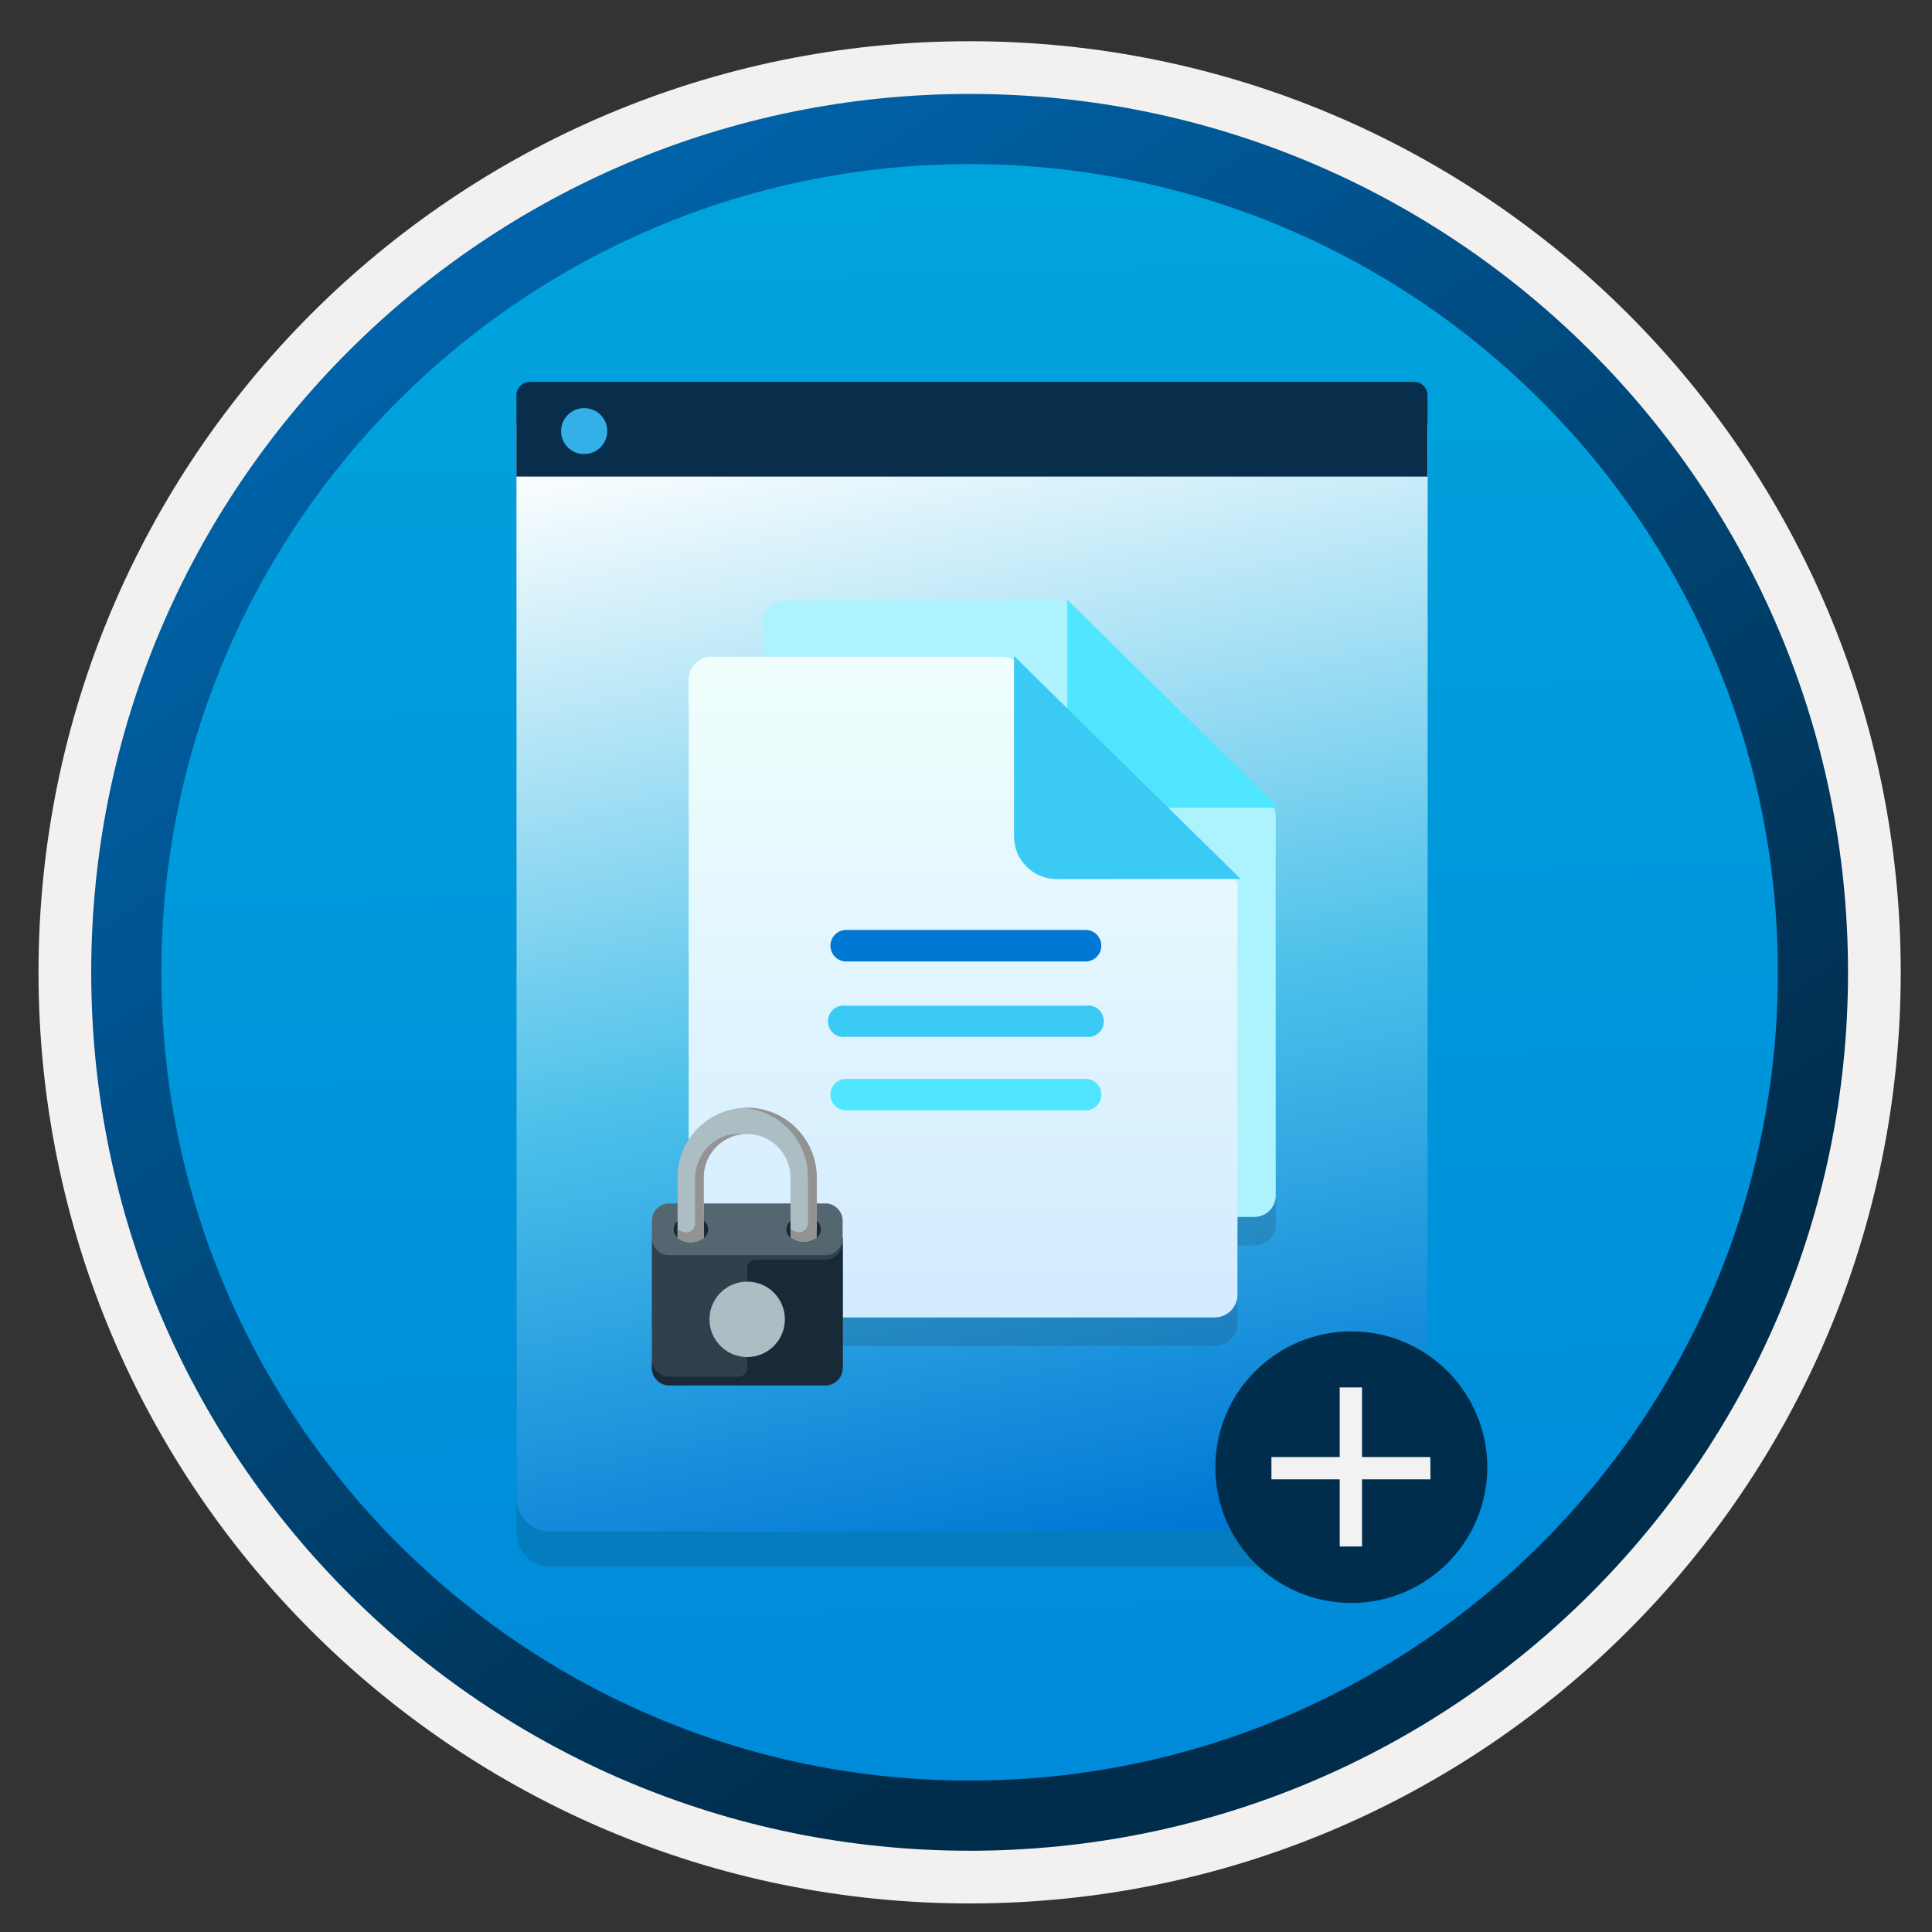 <svg width="103" height="103" viewBox="0 0 103 103" fill="none" xmlns="http://www.w3.org/2000/svg">
<rect x="0" y="0" width="103" height="103" fill="#333333" stroke="none"/>
<path d="M51.693 98.648C25.843 98.648 4.883 77.698 4.883 51.838C4.883 25.978 25.843 5.028 51.693 5.028C77.543 5.028 98.503 25.988 98.503 51.838C98.503 77.688 77.543 98.648 51.693 98.648Z" fill="url(#paint0_linear)"/>
<path fill-rule="evenodd" clip-rule="evenodd" d="M97.593 51.838C97.593 77.188 77.043 97.738 51.693 97.738C26.343 97.738 5.793 77.188 5.793 51.838C5.793 26.488 26.343 5.938 51.693 5.938C77.043 5.938 97.593 26.488 97.593 51.838ZM51.693 2.198C79.113 2.198 101.333 24.418 101.333 51.838C101.333 79.258 79.103 101.478 51.693 101.478C24.273 101.478 2.053 79.248 2.053 51.838C2.053 24.418 24.273 2.198 51.693 2.198Z" fill="#F2F1F0"/>
<path fill-rule="evenodd" clip-rule="evenodd" d="M94.783 51.838C94.783 75.638 75.493 94.928 51.693 94.928C27.893 94.928 8.603 75.638 8.603 51.838C8.603 28.038 27.893 8.748 51.693 8.748C75.493 8.748 94.783 28.038 94.783 51.838ZM51.693 5.008C77.553 5.008 98.523 25.978 98.523 51.838C98.523 77.698 77.553 98.668 51.693 98.668C25.833 98.668 4.863 77.698 4.863 51.838C4.863 25.978 25.823 5.008 51.693 5.008Z" fill="url(#paint1_linear)"/>
<path opacity="0.15" d="M74.323 83.528H29.323C28.343 83.528 27.543 82.728 27.543 81.748L27.533 24.648C27.533 23.668 28.333 22.868 29.323 22.868H74.333C75.313 22.868 76.113 23.668 76.113 24.648V81.748C76.103 82.738 75.313 83.528 74.323 83.528Z" fill="#1F1D20"/>
<path d="M74.323 81.648H29.323C28.343 81.648 27.543 80.848 27.543 79.868L27.533 22.768C27.533 21.788 28.333 20.988 29.323 20.988H74.333C75.313 20.988 76.113 21.788 76.113 22.768V79.868C76.103 80.848 75.313 81.648 74.323 81.648Z" fill="url(#paint2_linear)"/>
<path d="M27.533 25.408H76.103V21.068C76.103 20.678 75.783 20.358 75.393 20.358H28.243C27.853 20.358 27.533 20.678 27.533 21.068V25.408Z" fill="#092E4C"/>
<path d="M31.144 24.208C31.824 24.208 32.374 23.658 32.374 22.978C32.374 22.288 31.814 21.758 31.144 21.758C30.464 21.758 29.914 22.308 29.914 22.988C29.914 23.668 30.454 24.208 31.144 24.208Z" fill="#32B0E7"/>
<path d="M72.043 85.458C76.043 85.458 79.293 82.218 79.293 78.208C79.283 74.208 76.033 70.978 72.043 70.978C68.053 70.978 64.793 74.218 64.793 78.228C64.793 82.228 68.033 85.458 72.043 85.458Z" fill="#002D4C"/>
<path d="M72.614 73.968H71.424V82.448H72.614V73.968Z" fill="#F2F2F2"/>
<path d="M76.253 77.678H67.783V78.868H76.263L76.253 77.678Z" fill="#F2F2F2"/>
<path opacity="0.15" d="M66.863 43.888H58.563C57.943 43.888 57.433 43.388 57.433 42.778V34.658C57.443 34.068 56.983 33.568 56.383 33.528H41.853C41.213 33.528 40.703 34.038 40.703 34.658V36.528H37.943C37.263 36.528 36.713 37.078 36.713 37.748V70.548C36.713 71.218 37.263 71.758 37.943 71.758H64.743C65.423 71.758 65.973 71.218 65.973 70.548V66.398H66.863C67.503 66.398 68.013 65.888 68.013 65.268V45.018C68.013 44.388 67.493 43.888 66.863 43.888Z" fill="#1F1D20"/>
<path d="M56.383 32.008H41.853C41.213 32.008 40.703 32.518 40.703 33.138V63.748C40.703 64.378 41.223 64.878 41.853 64.878H66.863C67.503 64.878 68.013 64.368 68.013 63.748V43.498C68.013 42.868 67.493 42.368 66.863 42.368H58.563C57.943 42.368 57.433 41.868 57.433 41.258V33.138C57.443 32.548 56.983 32.048 56.383 32.008Z" fill="#ACF3FD"/>
<path d="M68.172 43.068L56.902 31.978V40.968C56.902 42.128 57.852 43.068 59.032 43.068H68.172V43.068Z" fill="#50E6FF"/>
<path d="M53.513 35.008H37.943C37.263 35.008 36.713 35.558 36.713 36.228V69.028C36.713 69.698 37.263 70.238 37.943 70.238H64.743C65.423 70.238 65.973 69.698 65.973 69.028V47.328C65.973 46.658 65.423 46.118 64.743 46.118H55.843C55.173 46.118 54.633 45.588 54.633 44.928V36.228C54.653 35.588 54.153 35.058 53.513 35.008Z" fill="url(#paint3_linear)"/>
<path d="M66.142 46.858L54.062 34.978V44.608C54.062 45.858 55.083 46.868 56.343 46.868L66.142 46.858Z" fill="#3BCAF4"/>
<path d="M57.803 49.578H45.103C44.643 49.578 44.273 49.958 44.273 50.418C44.273 50.878 44.643 51.258 45.103 51.258H57.883C58.343 51.258 58.713 50.878 58.713 50.418C58.713 49.958 58.343 49.578 57.883 49.578H57.803Z" fill="#0078D4"/>
<path d="M57.804 53.618H45.104C44.784 53.568 44.454 53.708 44.274 53.988C44.094 54.268 44.094 54.628 44.274 54.908C44.454 55.188 44.774 55.338 45.104 55.278H57.884C58.204 55.328 58.534 55.188 58.714 54.908C58.894 54.628 58.894 54.268 58.714 53.988C58.534 53.708 58.214 53.558 57.884 53.618H57.804Z" fill="#3BCAF4"/>
<path d="M57.803 57.518H45.103C44.643 57.518 44.273 57.898 44.273 58.358C44.273 58.818 44.643 59.198 45.103 59.198H57.883C58.343 59.198 58.713 58.818 58.713 58.358C58.713 57.898 58.343 57.518 57.883 57.518H57.803Z" fill="#50E6FF"/>
<path fill-rule="evenodd" clip-rule="evenodd" d="M44.924 72.948C44.924 73.458 44.504 73.868 44.004 73.868H35.674C35.174 73.868 34.754 73.458 34.754 72.948V65.998H44.934V72.948H44.924Z" fill="#30404D"/>
<path fill-rule="evenodd" clip-rule="evenodd" d="M44.924 65.998C44.924 66.508 44.504 66.918 44.004 66.918H35.674C35.174 66.928 34.754 66.508 34.754 65.998V65.078C34.754 64.568 35.174 64.158 35.674 64.158H44.004C44.514 64.158 44.924 64.578 44.924 65.078V65.998Z" fill="#546670"/>
<path fill-rule="evenodd" clip-rule="evenodd" d="M44.004 67.158H40.294C40.044 67.158 39.834 67.368 39.834 67.618V72.938C39.834 73.188 39.624 73.398 39.374 73.398H35.674C35.174 73.398 34.754 72.978 34.754 72.468V72.928C34.754 73.438 35.174 73.848 35.674 73.848H44.004C44.514 73.848 44.924 73.428 44.924 72.928V66.218C44.924 66.738 44.514 67.158 44.004 67.158Z" fill="#182A37"/>
<path fill-rule="evenodd" clip-rule="evenodd" d="M39.834 68.328C38.724 68.328 37.824 69.228 37.824 70.338C37.824 71.448 38.724 72.348 39.834 72.348C40.954 72.348 41.844 71.438 41.844 70.338C41.844 69.218 40.944 68.328 39.834 68.328Z" fill="#ADBDC4"/>
<path fill-rule="evenodd" clip-rule="evenodd" d="M37.754 65.538C37.754 65.918 37.344 66.238 36.834 66.238C36.324 66.238 35.914 65.918 35.914 65.538C35.914 65.158 36.324 64.838 36.834 64.838C37.344 64.838 37.754 65.158 37.754 65.538Z" fill="#182A37"/>
<path fill-rule="evenodd" clip-rule="evenodd" d="M43.764 65.538C43.764 65.918 43.354 66.238 42.844 66.238C42.334 66.238 41.924 65.928 41.924 65.538C41.924 65.158 42.334 64.838 42.844 64.838C43.354 64.838 43.764 65.158 43.764 65.538Z" fill="#182A37"/>
<path fill-rule="evenodd" clip-rule="evenodd" d="M39.833 59.058C37.783 59.058 36.123 60.718 36.123 62.768V65.998C36.293 66.138 36.533 66.238 36.823 66.238C37.103 66.238 37.343 66.138 37.523 65.998V62.768C37.523 61.498 38.563 60.458 39.833 60.458C41.103 60.458 42.143 61.498 42.143 62.768V65.548C42.143 65.798 42.453 66.008 42.843 66.008C43.223 66.008 43.543 65.798 43.543 65.548V62.768C43.533 60.718 41.873 59.058 39.833 59.058Z" fill="#ADBDC4"/>
<path fill-rule="evenodd" clip-rule="evenodd" d="M38.503 60.618C37.613 60.988 37.053 61.898 37.053 62.868V65.238C37.053 65.538 36.763 65.768 36.473 65.688C36.333 65.648 36.203 65.598 36.123 65.538V65.998C36.293 66.138 36.533 66.238 36.823 66.238C36.903 66.238 36.973 66.228 37.053 66.208C37.103 66.198 37.143 66.188 37.193 66.178C37.213 66.168 37.243 66.168 37.253 66.148C37.283 66.138 37.313 66.118 37.343 66.098C37.353 66.088 37.373 66.088 37.393 66.068C37.443 66.038 37.473 66.008 37.513 65.988V62.758C37.513 61.558 38.433 60.568 39.603 60.458C39.253 60.418 38.883 60.468 38.503 60.618Z" fill="#939393"/>
<path fill-rule="evenodd" clip-rule="evenodd" d="M39.834 59.058C39.754 59.058 39.684 59.068 39.603 59.068C41.544 59.188 43.074 60.788 43.074 62.758V65.228C43.074 65.528 42.783 65.758 42.493 65.678C42.353 65.638 42.224 65.588 42.144 65.528V65.988C42.313 66.128 42.563 66.228 42.843 66.228C43.123 66.228 43.364 66.128 43.544 65.988V62.758C43.533 60.718 41.873 59.058 39.834 59.058Z" fill="#939393"/>
<defs>
<linearGradient id="paint0_linear" x1="49.923" y1="-12.951" x2="53.905" y2="132.819" gradientUnits="userSpaceOnUse">
<stop stop-color="#00ABDE"/>
<stop offset="1" stop-color="#007ED8"/>
</linearGradient>
<linearGradient id="paint1_linear" x1="3.126" y1="-19.787" x2="98.654" y2="121.095" gradientUnits="userSpaceOnUse">
<stop stop-color="#007ED8"/>
<stop offset="0.707" stop-color="#002D4C"/>
</linearGradient>
<linearGradient id="paint2_linear" x1="44.874" y1="17.725" x2="60.748" y2="94.45" gradientUnits="userSpaceOnUse">
<stop offset="0.043" stop-color="white"/>
<stop offset="0.486" stop-color="#4DC1EA"/>
<stop offset="0.845" stop-color="#0078D4"/>
</linearGradient>
<linearGradient id="paint3_linear" x1="51.338" y1="70.234" x2="51.338" y2="35.005" gradientUnits="userSpaceOnUse">
<stop stop-color="#D2EBFF"/>
<stop offset="1" stop-color="#F0FFFD"/>
</linearGradient>
</defs>
</svg>
